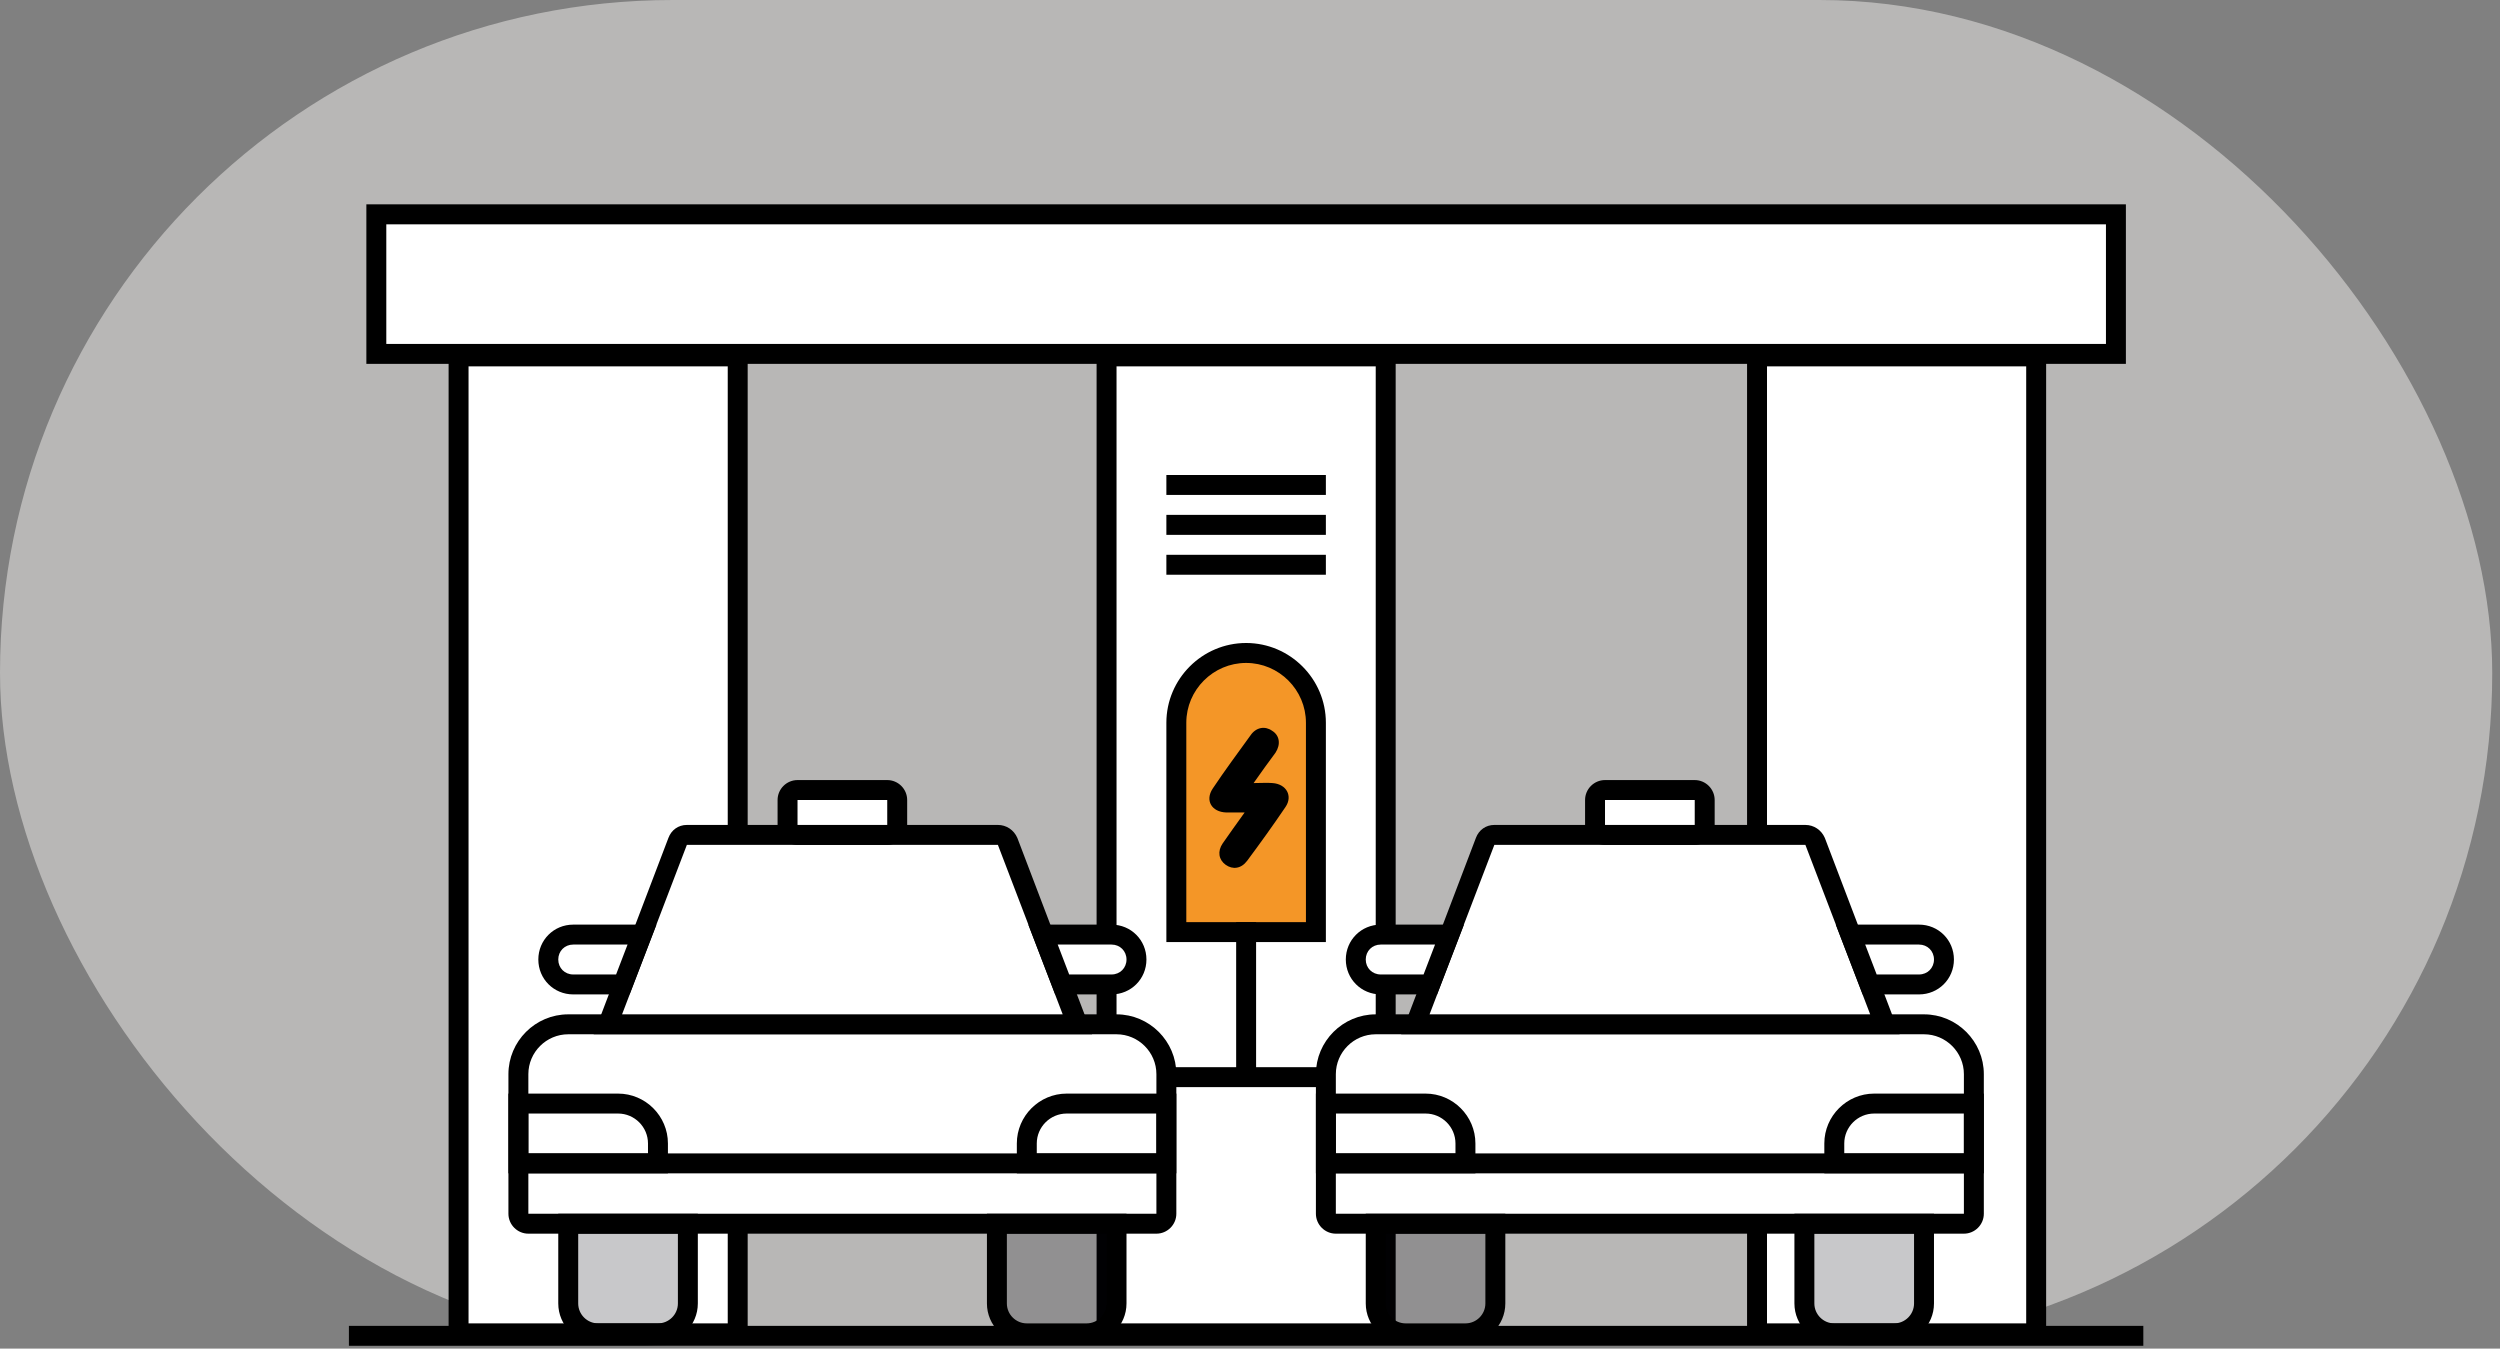 <?xml version="1.0" encoding="UTF-8"?>
<svg xmlns="http://www.w3.org/2000/svg" width="317" height="171" viewBox="0 0 317 171" fill="none">
  <rect x="0" y="0" width="317" height="171" fill="#808080" stroke="none"/>
  <rect width="316.017" height="170.649" rx="85.325" fill="#F1EFED" fill-opacity="0.5"></rect>
  <g clip-path="url(#clip0_4_763)">
    <path d="M271.775 168.121H44.242V170.649H271.775V168.121Z" fill="black"></path>
    <path d="M175.706 45.191H140.312V169.069H175.706V45.191Z" fill="white"></path>
    <path d="M174.442 46.455V167.805H141.576V46.455H174.442ZM176.97 43.926H139.048V170.333H176.97V43.926Z" fill="black"></path>
    <path d="M258.186 45.191H222.792V169.069H258.186V45.191Z" fill="white"></path>
    <path d="M256.922 46.455V167.805H224.056V46.455H256.922ZM259.45 43.926H221.528V170.333H259.45V43.926Z" fill="black"></path>
    <path d="M93.541 45.191H58.147V169.069H93.541V45.191Z" fill="white"></path>
    <path d="M92.277 46.455V167.805H59.411V46.455H92.277ZM94.805 43.926H56.883V170.333H94.805V43.926Z" fill="black"></path>
    <path d="M149.16 118.191V91.645C149.16 86.778 153.142 82.797 158.009 82.797C162.875 82.797 166.857 86.778 166.857 91.645V118.191H149.16Z" fill="#F49627"></path>
    <path d="M158.009 84.061C162.18 84.061 165.593 87.474 165.593 91.645V116.926H150.424V91.645C150.424 87.474 153.837 84.061 158.009 84.061ZM158.009 81.532C152.447 81.532 147.896 86.083 147.896 91.645V119.455H168.121V91.645C168.121 86.083 163.571 81.532 158.009 81.532Z" fill="black"></path>
    <path d="M159.273 135.319V116.926H156.745V135.319H147.264V137.847H168.753V135.319H159.273Z" fill="black"></path>
    <path d="M158.957 99.293C159.968 99.293 160.663 99.23 161.358 99.293C163.128 99.419 163.95 100.936 163.002 102.326C161.422 104.665 159.778 106.94 158.135 109.152C157.377 110.164 156.302 110.29 155.417 109.658C154.532 109.026 154.343 107.952 155.038 106.94C155.86 105.739 156.745 104.539 157.819 103.022C156.871 103.022 156.176 103.022 155.481 103.022C153.648 102.959 152.763 101.505 153.774 99.988C155.291 97.713 156.934 95.501 158.578 93.225C159.273 92.214 160.41 92.024 161.295 92.656C162.243 93.225 162.433 94.363 161.738 95.437C160.853 96.638 159.968 97.839 158.957 99.293ZM168.121 60.233H147.896V62.761H168.121V60.233ZM168.121 65.289H147.896V67.817H168.121V65.289ZM168.121 70.346H147.896V72.874H168.121V70.346Z" fill="black"></path>
    <path d="M66.996 155.165C66.3 155.165 65.732 154.596 65.732 153.9V136.204C65.732 132.727 68.576 129.883 72.052 129.883H141.576C145.052 129.883 147.896 132.727 147.896 136.204V153.9C147.896 154.596 147.327 155.165 146.632 155.165H66.996Z" fill="white"></path>
    <path d="M141.576 131.147C144.357 131.147 146.632 133.423 146.632 136.203V153.9H66.996V136.203C66.996 133.423 69.271 131.147 72.052 131.147H141.576ZM141.576 128.619H72.052C67.88 128.619 64.468 132.032 64.468 136.203V153.9C64.468 155.291 65.605 156.429 66.996 156.429H146.632C148.023 156.429 149.16 155.291 149.16 153.9V136.203C149.16 132.032 145.747 128.619 141.576 128.619Z" fill="black"></path>
    <path d="M77.045 129.883L85.894 106.687C86.083 106.182 86.526 105.866 87.094 105.866H126.597C127.102 105.866 127.608 106.182 127.797 106.687L136.646 129.883H77.045Z" fill="white"></path>
    <path d="M126.533 107.13L134.75 128.619H78.878L87.094 107.13H126.533ZM126.533 104.602H87.094C86.02 104.602 85.135 105.234 84.756 106.245L75.275 131.147H138.479L128.998 106.245C128.556 105.234 127.608 104.602 126.533 104.602Z" fill="black"></path>
    <path d="M75.844 169.069C73.758 169.069 72.052 167.363 72.052 165.277V155.164H87.221V165.277C87.221 167.363 85.514 169.069 83.429 169.069H75.844Z" fill="#06090F" fill-opacity="0.22"></path>
    <path d="M85.957 156.429V165.277C85.957 166.668 84.819 167.805 83.429 167.805H75.844C74.454 167.805 73.316 166.668 73.316 165.277V156.429H85.957ZM88.485 153.9H70.788V165.277C70.788 168.058 73.063 170.333 75.844 170.333H83.429C86.21 170.333 88.485 168.058 88.485 165.277V153.9Z" fill="black"></path>
    <path d="M130.199 169.069C128.113 169.069 126.407 167.363 126.407 165.277V155.164H141.576V165.277C141.576 167.363 139.869 169.069 137.784 169.069H130.199Z" fill="#06090F" fill-opacity="0.22"></path>
    <path d="M140.312 156.429V165.277C140.312 166.668 139.174 167.805 137.784 167.805H130.199C128.809 167.805 127.671 166.668 127.671 165.277V156.429H140.312ZM142.84 153.9H125.143V165.277C125.143 168.058 127.418 170.333 130.199 170.333H137.784C140.564 170.333 142.84 168.058 142.84 165.277V153.9Z" fill="black"></path>
    <path d="M101.126 105.866C100.43 105.866 99.862 105.297 99.862 104.602V101.442C99.862 100.746 100.43 100.178 101.126 100.178H112.502C113.197 100.178 113.766 100.746 113.766 101.442V104.602C113.766 105.297 113.197 105.866 112.502 105.866H101.126Z" fill="white"></path>
    <path d="M112.502 101.442V104.602H101.126V101.442H112.502ZM112.502 98.913H101.126C99.735 98.913 98.597 100.051 98.597 101.442V104.602C98.597 105.992 99.735 107.13 101.126 107.13H112.502C113.893 107.13 115.03 105.992 115.03 104.602V101.442C115.03 100.051 113.893 98.913 112.502 98.913Z" fill="black"></path>
    <path d="M72.684 124.827C70.914 124.827 69.524 123.436 69.524 121.667C69.524 119.897 70.914 118.507 72.684 118.507H81.406L78.941 124.827H72.684Z" fill="white"></path>
    <path d="M79.573 119.771L78.12 123.563H72.684C71.609 123.563 70.788 122.741 70.788 121.667C70.788 120.592 71.609 119.771 72.684 119.771H79.573ZM83.239 117.242H72.684C70.219 117.242 68.26 119.202 68.26 121.667C68.26 124.132 70.219 126.091 72.684 126.091H79.826L83.239 117.242Z" fill="black"></path>
    <path d="M134.687 124.827L132.222 118.507H140.944C142.713 118.507 144.104 119.897 144.104 121.667C144.104 123.436 142.713 124.827 140.944 124.827H134.687Z" fill="white"></path>
    <path d="M140.944 119.771C142.018 119.771 142.84 120.592 142.84 121.667C142.84 122.741 142.018 123.563 140.944 123.563H135.571L134.118 119.771H140.944ZM140.944 117.242H130.389L133.802 126.091H140.944C143.409 126.091 145.368 124.132 145.368 121.667C145.368 119.202 143.409 117.242 140.944 117.242Z" fill="black"></path>
    <path d="M147.58 146.253H65.416V148.781H147.58V146.253Z" fill="black"></path>
    <path d="M78.372 141.197C80.458 141.197 82.165 142.903 82.165 144.989V146.253H66.996V141.197H78.372ZM78.372 138.668H64.468V148.781H84.693V144.989C84.693 141.513 81.849 138.668 78.372 138.668Z" fill="black"></path>
    <path d="M146.632 141.197V146.253H131.463V144.989C131.463 142.903 133.17 141.197 135.255 141.197H146.632ZM149.16 138.668H135.255C131.779 138.668 128.935 141.513 128.935 144.989V148.781H149.16V138.668Z" fill="black"></path>
    <path d="M169.385 155.165C168.69 155.165 168.121 154.596 168.121 153.9V136.204C168.121 132.727 170.965 129.883 174.442 129.883H243.965C247.442 129.883 250.286 132.727 250.286 136.204V153.9C250.286 154.596 249.717 155.165 249.022 155.165H169.385Z" fill="white"></path>
    <path d="M243.965 131.147C246.746 131.147 249.022 133.423 249.022 136.203V153.9H169.385V136.203C169.385 133.423 171.661 131.147 174.442 131.147H243.965ZM243.965 128.619H174.442C170.27 128.619 166.857 132.032 166.857 136.203V153.9C166.857 155.291 167.995 156.429 169.385 156.429H249.022C250.412 156.429 251.55 155.291 251.55 153.9V136.203C251.55 132.032 248.137 128.619 243.965 128.619Z" fill="black"></path>
    <path d="M179.435 129.883L188.283 106.687C188.473 106.182 188.915 105.866 189.484 105.866H228.986C229.492 105.866 229.997 106.182 230.187 106.687L239.036 129.883H179.435Z" fill="white"></path>
    <path d="M228.923 107.13L237.139 128.619H181.268L189.484 107.13H228.923ZM228.923 104.602H189.484C188.41 104.602 187.525 105.234 187.145 106.245L177.665 131.147H240.868L231.388 106.245C230.946 105.234 229.997 104.602 228.923 104.602Z" fill="black"></path>
    <path d="M178.234 169.069C176.148 169.069 174.442 167.363 174.442 165.277V155.164H189.61V165.277C189.61 167.363 187.904 169.069 185.818 169.069H178.234Z" fill="#06090F" fill-opacity="0.22"></path>
    <path d="M188.346 156.429V165.277C188.346 166.668 187.209 167.805 185.818 167.805H178.234C176.843 167.805 175.706 166.668 175.706 165.277V156.429H188.346ZM190.875 153.9H173.178V165.277C173.178 168.058 175.453 170.333 178.234 170.333H185.818C188.599 170.333 190.875 168.058 190.875 165.277V153.9Z" fill="black"></path>
    <path d="M232.589 169.069C230.503 169.069 228.797 167.363 228.797 165.277V155.164H243.965V165.277C243.965 167.363 242.259 169.069 240.173 169.069H232.589Z" fill="#06090F" fill-opacity="0.22"></path>
    <path d="M242.701 156.429V165.277C242.701 166.668 241.564 167.805 240.173 167.805H232.589C231.198 167.805 230.061 166.668 230.061 165.277V156.429H242.701ZM245.229 153.9H227.532V165.277C227.532 168.058 229.808 170.333 232.589 170.333H240.173C242.954 170.333 245.229 168.058 245.229 165.277V153.9Z" fill="black"></path>
    <path d="M203.515 105.866C202.82 105.866 202.251 105.297 202.251 104.602V101.442C202.251 100.746 202.82 100.178 203.515 100.178H214.892C215.587 100.178 216.156 100.746 216.156 101.442V104.602C216.156 105.297 215.587 105.866 214.892 105.866H203.515Z" fill="white"></path>
    <path d="M214.892 101.442V104.602H203.515V101.442H214.892ZM214.892 98.913H203.515C202.125 98.913 200.987 100.051 200.987 101.442V104.602C200.987 105.992 202.125 107.13 203.515 107.13H214.892C216.282 107.13 217.42 105.992 217.42 104.602V101.442C217.42 100.051 216.282 98.913 214.892 98.913Z" fill="black"></path>
    <path d="M175.074 124.827C173.304 124.827 171.913 123.436 171.913 121.667C171.913 119.897 173.304 118.507 175.074 118.507H183.796L181.331 124.827H175.074Z" fill="white"></path>
    <path d="M181.963 119.771L180.509 123.563H175.074C173.999 123.563 173.177 122.741 173.177 121.667C173.177 120.592 173.999 119.771 175.074 119.771H181.963ZM185.629 117.242H175.074C172.609 117.242 170.649 119.202 170.649 121.667C170.649 124.132 172.609 126.091 175.074 126.091H182.216L185.629 117.242Z" fill="black"></path>
    <path d="M237.076 124.827L234.611 118.507H243.333C245.103 118.507 246.494 119.897 246.494 121.667C246.494 123.436 245.103 124.827 243.333 124.827H237.076Z" fill="white"></path>
    <path d="M243.333 119.771C244.408 119.771 245.229 120.592 245.229 121.667C245.229 122.741 244.408 123.563 243.333 123.563H237.961L236.507 119.771H243.333ZM243.333 117.242H232.778L236.191 126.091H243.333C245.798 126.091 247.758 124.132 247.758 121.667C247.758 119.202 245.798 117.242 243.333 117.242Z" fill="black"></path>
    <path d="M249.97 146.253H167.805V148.781H249.97V146.253Z" fill="black"></path>
    <path d="M180.762 141.197C182.848 141.197 184.554 142.903 184.554 144.989V146.253H169.385V141.197H180.762ZM180.762 138.668H166.857V148.781H187.082V144.989C187.082 141.513 184.238 138.668 180.762 138.668Z" fill="black"></path>
    <path d="M249.022 141.197V146.253H233.853V144.989C233.853 142.903 235.559 141.197 237.645 141.197H249.022ZM251.55 138.668H237.645C234.169 138.668 231.325 141.513 231.325 144.989V148.781H251.55V138.668Z" fill="black"></path>
    <path d="M268.299 27.178H47.719V44.874H268.299V27.178Z" fill="white"></path>
    <path d="M267.035 28.442V43.61H48.983V28.442H267.035ZM269.563 25.913H46.455V46.139H269.563V25.913Z" fill="black"></path>
  </g>
  <defs>
    <clipPath id="clip0_4_763">
      <rect width="227.532" height="144.736" fill="white" transform="translate(44.242 25.913)"></rect>
    </clipPath>
  </defs>
</svg>
